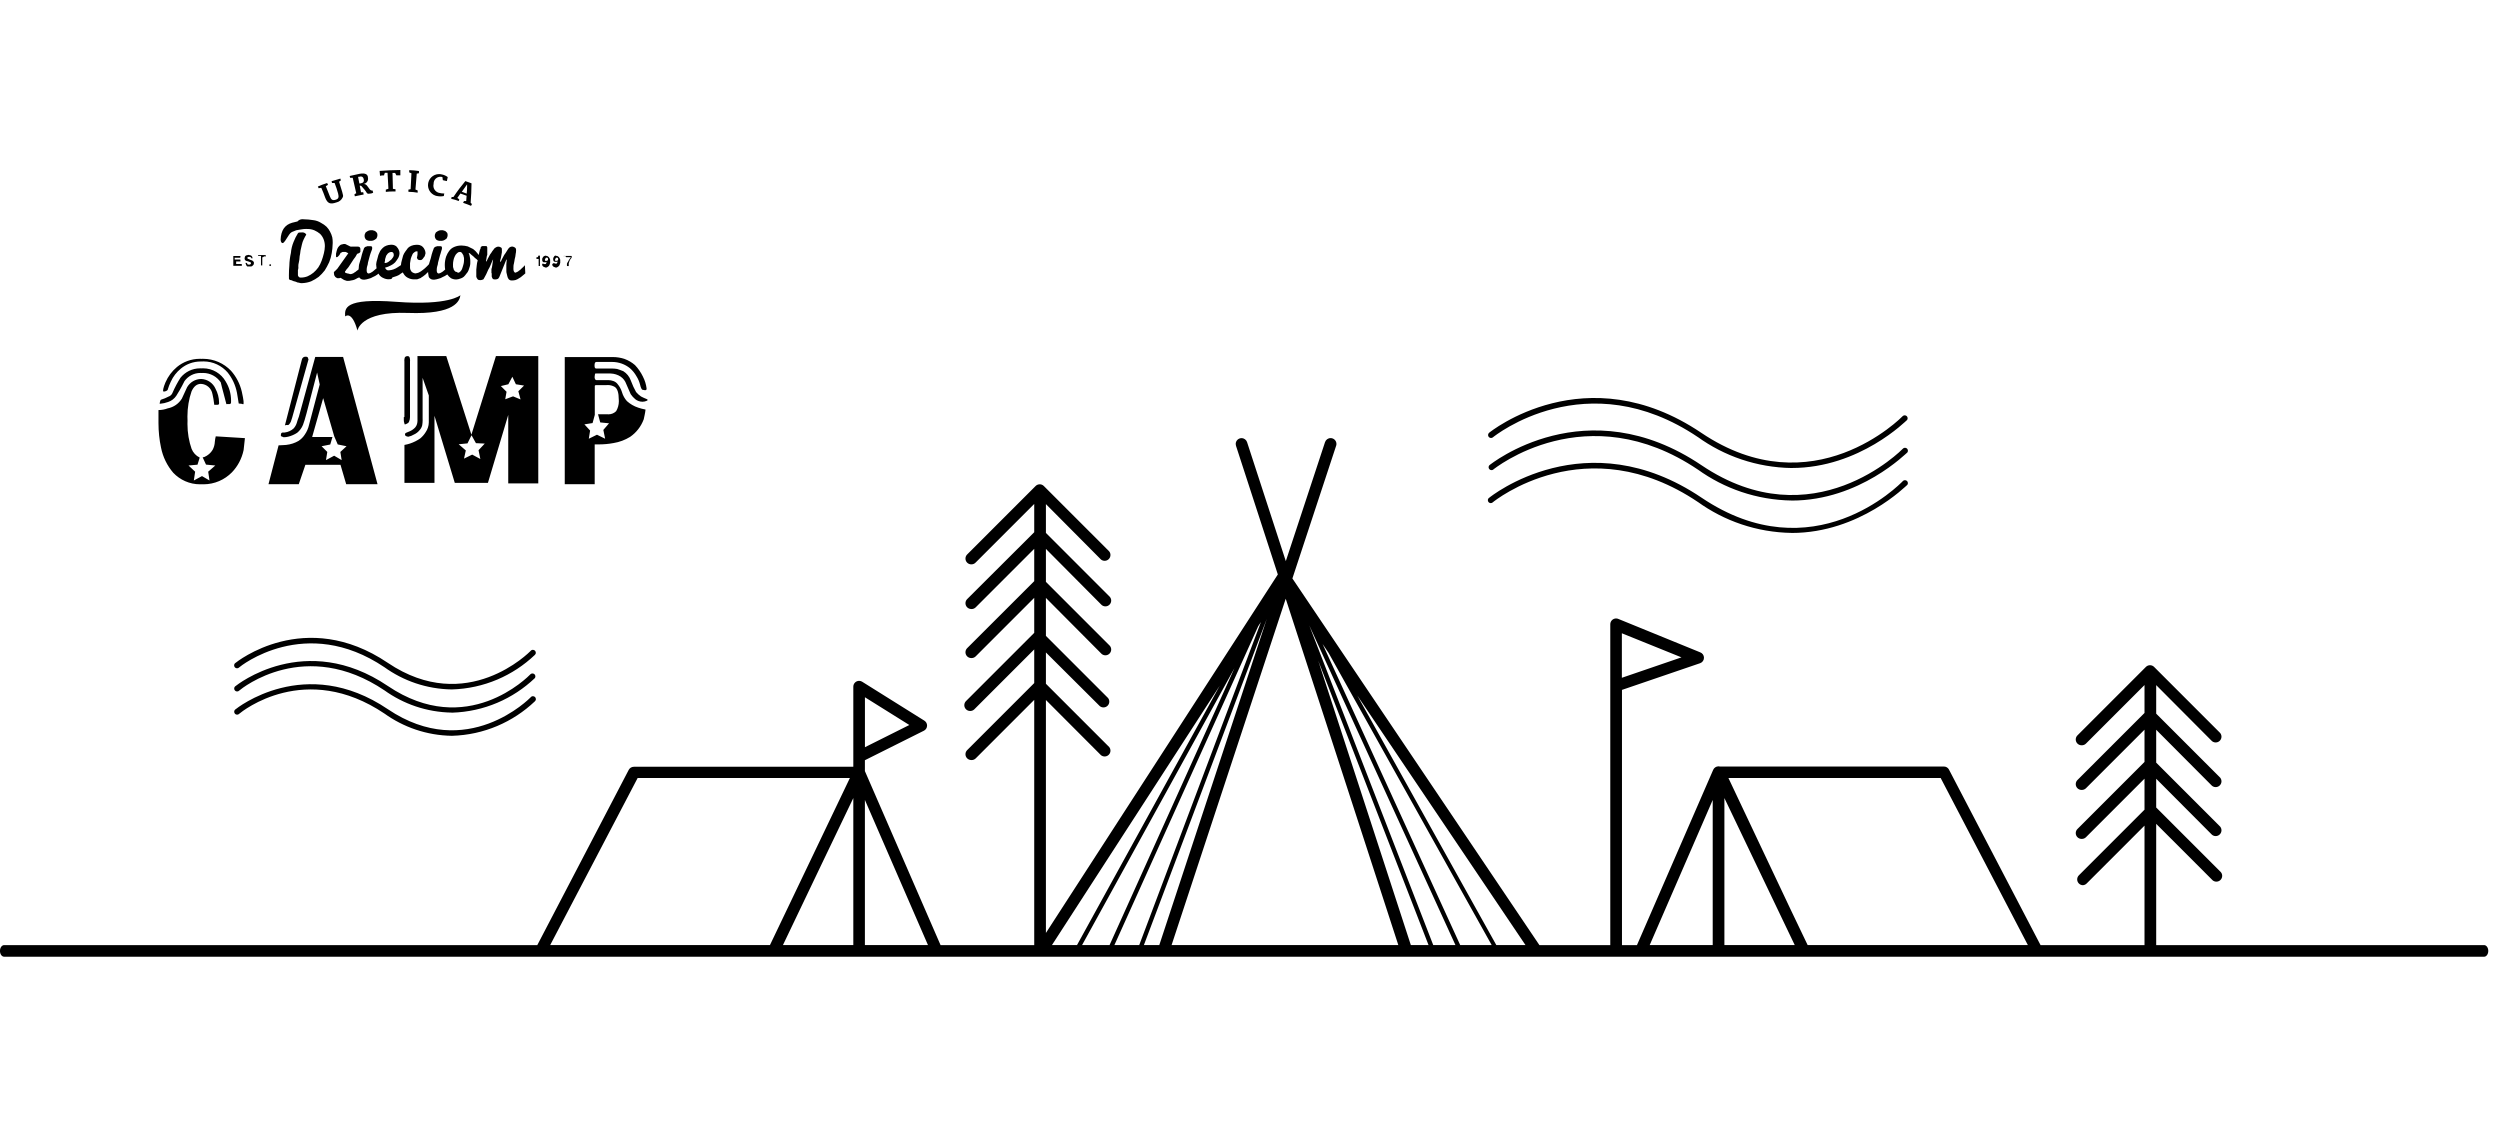 <!-- Generated by IcoMoon.io -->
<svg version="1.1" xmlns="http://www.w3.org/2000/svg" width="71" height="32" viewBox="0 0 71 32">
<title>icon-ud-camp</title>
<path d="M21.972 27.171h-6.619c-0.089-0.002-0.16-0.075-0.16-0.165 0-0.024 0.005-0.047 0.015-0.068l-0 0.001 2.648-5.075c0.028-0.053 0.083-0.088 0.146-0.088 0 0 0 0 0 0v0h6.399c0.090 0.001 0.163 0.074 0.163 0.165 0 0.024-0.005 0.047-0.015 0.068l0-0.001-2.43 5.068c-0.026 0.056-0.082 0.094-0.146 0.095h-0zM15.626 26.839h6.241l2.27-4.744h-6.028zM26.606 27.171h-4.637c-0.090-0.001-0.163-0.074-0.163-0.165 0-0.024 0.005-0.047 0.015-0.068l-0 0.001 2.428-5.075c0.024-0.056 0.079-0.095 0.143-0.095 0.003 0 0.007 0 0.010 0l-0-0c0.066 0.001 0.123 0.041 0.148 0.099l0 0.001 2.205 5.071c0.009 0.020 0.014 0.043 0.014 0.067 0 0.091-0.074 0.165-0.165 0.165-0 0-0 0-0 0h0zM22.236 26.839h4.118l-1.961-4.512zM24.399 27.171c-0.091 0-0.165-0.074-0.165-0.165v-7.505c0 0 0-0 0-0 0-0.091 0.074-0.165 0.165-0.165 0.033 0 0.063 0.010 0.089 0.026l-0.001-0 1.764 1.104c0.047 0.030 0.078 0.081 0.078 0.14 0 0.064-0.037 0.12-0.091 0.147l-0.001 0-1.674 0.837v5.414c0 0.001 0 0.002 0 0.002 0 0.091-0.074 0.165-0.165 0.165 0 0 0 0 0 0v0zM24.564 19.802v1.419l1.261-0.631zM43.634 27.171h-14.062c-0 0-0.001 0-0.002 0-0.091 0-0.165-0.074-0.165-0.165 0-0.034 0.010-0.065 0.027-0.091l-0 0.001 6.888-10.647c0.029-0.046 0.079-0.076 0.137-0.076h0c0 0 0.001 0 0.001 0 0.056 0 0.106 0.028 0.136 0.071l0 0.001 7.173 10.647c0.018 0.026 0.029 0.058 0.029 0.093 0 0.091-0.074 0.165-0.165 0.165-0 0-0.001 0-0.001 0h0zM29.876 26.839h13.447l-6.861-10.181zM33.045 27.171c-0.001 0-0.001 0-0.002 0-0.091 0-0.165-0.074-0.165-0.165 0-0.019 0.003-0.037 0.009-0.055l-0 0.001 4.744-14.396c0.023-0.067 0.085-0.114 0.158-0.114 0.092 0 0.166 0.074 0.166 0.166 0 0.019-0.003 0.037-0.009 0.053l0-0.001-4.744 14.396c-0.022 0.067-0.084 0.114-0.157 0.114-0 0-0.001 0-0.001 0h0zM39.94 27.171c-0 0-0.001 0-0.001 0-0.073 0-0.134-0.047-0.156-0.112l-0-0.001-4.681-14.398c-0.005-0.015-0.008-0.033-0.008-0.051 0-0.091 0.074-0.166 0.166-0.166 0.073 0 0.135 0.048 0.157 0.114l0 0.001 4.688 14.396c0.005 0.015 0.008 0.033 0.008 0.051 0 0.091-0.074 0.165-0.165 0.165-0 0-0.001 0-0.001 0h0zM57.853 27.171h-6.619c-0.065-0-0.122-0.039-0.148-0.094l-0-0.001-2.428-5.075c-0.009-0.020-0.014-0.043-0.014-0.067 0-0.090 0.073-0.164 0.163-0.165h6.399c0 0 0 0 0 0 0.063 0 0.118 0.035 0.145 0.087l0 0.001 2.648 5.075c0.009 0.020 0.014 0.043 0.014 0.067 0 0.089-0.071 0.162-0.16 0.165h-0zM51.331 26.839h6.26l-2.476-4.744h-6.028zM51.234 27.171h-4.637c-0 0-0 0-0 0-0.091 0-0.165-0.074-0.165-0.165 0-0.024 0.005-0.047 0.015-0.068l-0 0.001 2.207-5.075c0.025-0.058 0.082-0.099 0.148-0.1h0c0.002-0 0.005-0 0.008-0 0.065 0 0.12 0.039 0.144 0.094l0 0.001 2.428 5.075c0.009 0.020 0.014 0.043 0.014 0.067 0 0.090-0.073 0.164-0.163 0.165h-0zM46.852 26.839h4.118l-2.159-4.512zM48.806 27.171c-0.091 0-0.165-0.074-0.165-0.165v0-4.869c0-0.092 0.074-0.166 0.166-0.166s0.166 0.074 0.166 0.166v0 4.869c0 0 0 0 0 0 0 0.091-0.074 0.165-0.165 0.165-0.001 0-0.002 0-0.002 0h0zM70.549 27.171h-70.432c-0.065 0-0.118-0.074-0.118-0.165s0.053-0.165 0.118-0.165h70.432c0.065 0 0.118 0.074 0.118 0.165s-0.053 0.165-0.118 0.165zM29.537 27.171c-0.091 0-0.165-0.074-0.165-0.165v0-12.963c0-0.092 0.074-0.166 0.166-0.166s0.166 0.074 0.166 0.166v0 12.963c0 0 0 0 0 0 0 0.091-0.074 0.165-0.165 0.165-0.001 0-0.002 0-0.002 0h0zM27.585 16.028c-0 0-0.001 0-0.001 0-0.091 0-0.165-0.074-0.165-0.165 0-0.046 0.019-0.088 0.050-0.118l1.943-1.943c0.030-0.030 0.071-0.048 0.116-0.048s0.086 0.018 0.116 0.048v0l1.855 1.855c0.024 0.028 0.038 0.065 0.038 0.105 0 0.091-0.074 0.165-0.165 0.165-0.040 0-0.077-0.014-0.106-0.038l0 0-1.73-1.741-1.827 1.827c-0.030 0.033-0.073 0.053-0.121 0.053-0.001 0-0.003 0-0.004-0h0zM27.585 17.296c-0 0-0.001 0-0.001 0-0.091 0-0.165-0.074-0.165-0.165 0-0.046 0.019-0.088 0.050-0.118l0-0 1.943-1.938c0.030-0.030 0.071-0.048 0.116-0.048s0.086 0.018 0.116 0.048v0l1.855 1.855c0.036 0.030 0.059 0.076 0.059 0.126 0 0.091-0.074 0.165-0.165 0.165-0.051 0-0.096-0.023-0.126-0.059l-0-0-1.73-1.741-1.827 1.827c-0.030 0.030-0.071 0.049-0.117 0.049-0.003 0-0.006-0-0.009-0h0zM27.585 18.689c-0 0-0.001 0-0.001 0-0.091 0-0.165-0.074-0.165-0.165 0-0.046 0.019-0.088 0.050-0.118l0-0 1.943-1.941c0.030-0.030 0.071-0.048 0.116-0.048s0.086 0.018 0.116 0.048v0l1.855 1.855c0.036 0.030 0.059 0.076 0.059 0.126 0 0.091-0.074 0.165-0.165 0.165-0.051 0-0.096-0.023-0.126-0.059l-0-0-1.73-1.739-1.827 1.827c-0.030 0.030-0.071 0.049-0.117 0.049-0.003 0-0.006-0-0.009-0h0zM27.552 20.192c-0 0-0.001 0-0.001 0-0.091 0-0.165-0.074-0.165-0.165 0-0.046 0.019-0.088 0.050-0.118l1.943-1.943c0.030-0.030 0.071-0.048 0.116-0.048s0.086 0.018 0.116 0.048v0l1.855 1.855c0.024 0.028 0.038 0.065 0.038 0.105 0 0.091-0.074 0.165-0.165 0.165-0.040 0-0.077-0.014-0.106-0.038l0 0-1.739-1.732-1.827 1.827c-0.029 0.027-0.069 0.044-0.112 0.044-0.001 0-0.003 0-0.004-0h0zM61.069 27.171c-0.091 0-0.165-0.074-0.165-0.165v-7.827c0-0.092 0.074-0.166 0.166-0.166s0.166 0.074 0.166 0.166v0 7.825c0 0.001 0 0.002 0 0.002 0 0.091-0.074 0.165-0.165 0.165-0.001 0-0.002 0-0.002 0h0zM59.117 21.166c-0 0-0.001 0-0.001 0-0.091 0-0.165-0.074-0.165-0.165 0-0.046 0.019-0.088 0.050-0.118l1.943-1.943c0.030-0.030 0.071-0.048 0.116-0.048s0.086 0.018 0.116 0.048v0l1.855 1.855c0.036 0.030 0.059 0.076 0.059 0.126 0 0.091-0.074 0.165-0.165 0.165-0.051 0-0.096-0.023-0.126-0.059l-0-0-1.73-1.737-1.827 1.827c-0.030 0.030-0.071 0.049-0.117 0.049-0.003 0-0.006-0-0.008-0h0zM59.117 22.434c-0 0-0.001 0-0.001 0-0.091 0-0.165-0.074-0.165-0.165 0-0.046 0.019-0.088 0.050-0.118l1.943-1.943c0.030-0.030 0.071-0.048 0.116-0.048s0.086 0.018 0.116 0.048v0l1.855 1.855c0.036 0.030 0.059 0.076 0.059 0.126 0 0.091-0.074 0.165-0.165 0.165-0.051 0-0.096-0.023-0.126-0.059l-0-0-1.73-1.737-1.827 1.827c-0.030 0.030-0.071 0.049-0.117 0.049-0.003 0-0.006-0-0.008-0h0zM59.117 23.825c-0 0-0.001 0-0.001 0-0.091 0-0.165-0.074-0.165-0.165 0-0.046 0.019-0.088 0.050-0.118l1.943-1.943c0.030-0.030 0.071-0.048 0.116-0.048s0.086 0.018 0.116 0.048v0l1.855 1.855c0.036 0.030 0.059 0.076 0.059 0.126 0 0.091-0.074 0.165-0.165 0.165-0.051 0-0.096-0.023-0.126-0.059l-0-0-1.73-1.737-1.827 1.827c-0.030 0.030-0.071 0.049-0.117 0.049-0.003 0-0.006-0-0.008-0h0zM50.884 13.292c-0.999-0.016-1.918-0.341-2.671-0.884l0.014 0.010c-3.174-2.14-5.796-0.025-5.826 0-0.015 0.013-0.034 0.021-0.056 0.021-0.046 0-0.084-0.037-0.084-0.084 0-0.025 0.011-0.047 0.028-0.063l0-0c0.028-0.023 2.745-2.214 6.028 0 3.172 2.138 5.699-0.452 5.724-0.478 0.014-0.012 0.033-0.019 0.053-0.019 0.046 0 0.083 0.037 0.083 0.083 0 0.019-0.006 0.036-0.016 0.050l0-0c-0.016 0.007-1.34 1.363-3.278 1.363zM50.884 14.215c-0.999-0.016-1.918-0.341-2.671-0.884l0.014 0.010c-3.174-2.14-5.796-0.025-5.826 0-0.012 0.007-0.026 0.011-0.042 0.011-0.046 0-0.083-0.037-0.083-0.083 0-0.021 0.008-0.041 0.021-0.055l-0 0c0.028-0.023 2.745-2.214 6.028 0 3.172 2.138 5.699-0.452 5.724-0.478 0.014-0.012 0.033-0.019 0.053-0.019 0.046 0 0.083 0.037 0.083 0.083 0 0.019-0.006 0.036-0.016 0.050l0-0c-0.023 0.009-1.347 1.366-3.285 1.366zM50.884 15.135c-0.999-0.016-1.918-0.341-2.671-0.884l0.014 0.010c-3.179-2.142-5.796-0.025-5.826 0-0.015 0.017-0.038 0.028-0.063 0.028-0.046 0-0.083-0.037-0.083-0.083 0-0.031 0.017-0.058 0.041-0.072l0-0c0.028-0.023 2.745-2.214 6.028 0 3.169 2.135 5.622-0.371 5.724-0.478 0.014-0.012 0.033-0.019 0.053-0.019 0.046 0 0.083 0.037 0.083 0.083 0 0.019-0.006 0.036-0.016 0.050l0-0c-0.023 0.012-1.347 1.366-3.285 1.366zM45.897 27.171c-0.091 0-0.165-0.074-0.165-0.165v0-9.274c0-0.001-0-0.002-0-0.003 0-0.091 0.074-0.165 0.165-0.165 0.024 0 0.047 0.005 0.068 0.015l2.318 0.946c0.065 0.023 0.11 0.084 0.11 0.155s-0.045 0.132-0.109 0.155l-0.001 0-2.219 0.758v7.405c0 0.002 0 0.005 0 0.007 0 0.091-0.074 0.165-0.165 0.165-0.001 0-0.002 0-0.003-0h0zM46.061 17.985v1.264l1.693-0.58zM27.585 21.585c-0 0-0.001 0-0.001 0-0.091 0-0.165-0.074-0.165-0.165 0-0.046 0.019-0.088 0.050-0.118l1.943-1.943c0.030-0.030 0.071-0.048 0.116-0.048s0.086 0.018 0.116 0.048v0l1.855 1.855c0.024 0.028 0.038 0.065 0.038 0.105 0 0.091-0.074 0.165-0.165 0.165-0.040 0-0.077-0.014-0.106-0.038l0 0-1.73-1.734-1.827 1.827c-0.030 0.029-0.070 0.047-0.115 0.047-0.004 0-0.007-0-0.011-0l0 0zM59.158 25.14c-0 0-0.001 0-0.001 0-0.091 0-0.165-0.074-0.165-0.165 0-0.046 0.019-0.088 0.050-0.118l1.943-1.943c0.030-0.030 0.071-0.048 0.116-0.048s0.086 0.018 0.116 0.048v0l1.855 1.855c0.024 0.028 0.038 0.065 0.038 0.105 0 0.091-0.074 0.165-0.165 0.165-0.040 0-0.077-0.014-0.106-0.038l0 0-1.744-1.744-1.827 1.827c-0.028 0.031-0.067 0.052-0.111 0.056l-0.001 0zM12.83 19.58c-0.717-0.011-1.378-0.245-1.918-0.635l0.010 0.007c-2.251-1.519-4.108-0.021-4.127 0-0.015 0.017-0.038 0.028-0.063 0.028-0.046 0-0.083-0.037-0.083-0.083 0-0.031 0.017-0.058 0.041-0.072l0-0c0.019-0.016 1.971-1.59 4.324 0 2.247 1.514 4.034-0.318 4.053-0.336 0.015-0.021 0.040-0.034 0.067-0.034 0.046 0 0.083 0.037 0.083 0.083 0 0.026-0.012 0.049-0.030 0.064l-0 0c-0.615 0.584-1.441 0.952-2.353 0.978l-0.005 0zM12.83 20.238c-0.716-0.012-1.376-0.246-1.916-0.635l0.010 0.007c-2.249-1.516-4.050-0.067-4.127 0-0.015 0.017-0.038 0.028-0.063 0.028-0.046 0-0.083-0.037-0.083-0.083 0-0.031 0.017-0.058 0.041-0.072l0-0c0.019-0.016 1.971-1.59 4.324 0 2.242 1.512 3.979-0.262 4.053-0.338 0.014-0.012 0.033-0.019 0.053-0.019 0.046 0 0.083 0.037 0.083 0.083 0 0.019-0.006 0.036-0.016 0.050l0-0c-0.616 0.586-1.442 0.954-2.355 0.981l-0.005 0zM12.83 20.897c-0.716-0.012-1.376-0.246-1.916-0.635l0.010 0.007c-2.249-1.516-4.050-0.067-4.127 0-0.015 0.017-0.038 0.028-0.063 0.028-0.046 0-0.083-0.037-0.083-0.083 0-0.031 0.017-0.058 0.041-0.072l0-0c0.019-0.016 1.971-1.59 4.324 0 2.247 1.514 4.034-0.318 4.053-0.336 0.015-0.021 0.040-0.034 0.067-0.034 0.046 0 0.083 0.037 0.083 0.083 0 0.026-0.012 0.049-0.030 0.064l-0 0c-0.616 0.585-1.443 0.953-2.355 0.978l-0.005 0zM30.564 27.066c-0.005 0.001-0.010 0.002-0.015 0.002s-0.011-0.001-0.015-0.002l0 0c-0.020-0.011-0.032-0.031-0.032-0.055 0-0.010 0.003-0.020 0.007-0.029l-0 0 5.643-10.255c0.010-0.023 0.032-0.038 0.058-0.038 0.035 0 0.063 0.028 0.063 0.063 0 0.013-0.004 0.026-0.011 0.036l0-0-5.643 10.255c-0.012 0.014-0.029 0.023-0.049 0.023-0.002 0-0.003-0-0.005-0h0zM31.522 27.022h-0.026c-0.021-0.010-0.035-0.032-0.035-0.056 0-0.009 0.002-0.017 0.005-0.025l-0 0 4.243-9.409c0.011-0.019 0.031-0.031 0.054-0.031 0.035 0 0.063 0.028 0.063 0.063 0 0.007-0.001 0.014-0.003 0.020l0-0-4.243 9.409c-0.011 0.018-0.031 0.030-0.054 0.030-0.002 0-0.003-0-0.005-0h0zM32.356 27.066h-0.021c-0.024-0.009-0.040-0.032-0.040-0.059 0-0.007 0.001-0.014 0.004-0.021l-0 0 3.686-9.784c0.007-0.028 0.031-0.049 0.061-0.049 0.035 0 0.063 0.028 0.063 0.063 0 0.011-0.003 0.021-0.008 0.030l0-0-3.686 9.784c-0.010 0.021-0.032 0.035-0.056 0.035-0.001 0-0.001 0-0.002-0h0zM40.684 27.022c-0.026-0-0.048-0.016-0.058-0.039l-0-0-3.777-9.738c-0.001-0.004-0.002-0.009-0.002-0.014 0-0.035 0.028-0.063 0.063-0.063 0.024 0 0.044 0.013 0.055 0.032l0 0 3.777 9.738c0.003 0.007 0.004 0.015 0.004 0.023 0 0.026-0.016 0.049-0.039 0.058l-0 0zM41.457 27.022c-0.025-0.001-0.046-0.015-0.056-0.037l-0-0-4.303-9.409c-0.005-0.009-0.008-0.020-0.008-0.031 0-0.035 0.028-0.063 0.063-0.063 0.028 0 0.051 0.018 0.059 0.043l0 0 4.301 9.409c0.003 0.007 0.005 0.016 0.005 0.025 0 0.025-0.014 0.046-0.035 0.056l-0 0zM42.477 26.98c-0.023-0.001-0.043-0.013-0.053-0.032l-0-0-5.075-9.091c-0.003-0.007-0.005-0.016-0.005-0.024 0-0.035 0.028-0.063 0.063-0.063 0.021 0 0.040 0.011 0.051 0.027l0 0 5.064 9.091c0.005 0.009 0.008 0.019 0.008 0.030 0 0.034-0.027 0.062-0.061 0.063h-0zM9.63 5.161c0.025 0.1 0.063 0.188 0.088 0.287s0.037 0.114 0.012 0.162c-0.034 0.070-0.098 0.122-0.175 0.139l-0.002 0c-0.176 0.063-0.25 0.026-0.313-0.125-0.037-0.1-0.074-0.202-0.114-0.287-0.004-0-0.008-0.001-0.013-0.001-0.022 0-0.043 0.004-0.062 0.013l0.001-0c-0.012-0.012-0.012-0.037-0.025-0.051 0.071-0.033 0.158-0.067 0.248-0.095l0.016-0.004 0.025 0.051c-0.025 0.012-0.037 0.026-0.063 0.037 0.037 0.1 0.074 0.188 0.114 0.287s0.074 0.125 0.162 0.1 0.1-0.074 0.074-0.176-0.063-0.202-0.1-0.301h-0.074c0-0.012-0.012-0.037-0.012-0.051l0.25-0.074c0 0.012 0.012 0.037 0.012 0.051-0.014 0.015-0.031 0.027-0.050 0.037l-0.001 0zM10.194 5.022h-0.025l0.037 0.188h0.025c0.074-0.012 0.114-0.037 0.1-0.114s-0.063-0.1-0.139-0.074zM10.504 5.499c-0.074 0.012-0.074 0-0.114-0.063s-0.088-0.1-0.125-0.151c-0.008-0.007-0.019-0.012-0.031-0.012-0.002 0-0.004 0-0.006 0l0-0h-0.012l0.037 0.188h0.063c0 0.026 0.012 0.037 0.012 0.063-0.088 0.012-0.162 0.037-0.25 0.051 0-0.012-0.012-0.037-0.012-0.051s0.037-0.026 0.051-0.037c-0.037-0.151-0.063-0.287-0.1-0.438h-0.074l-0.012-0.051c0.1-0.026 0.188-0.037 0.287-0.063 0.151-0.026 0.232 0.012 0.232 0.114 0.002 0.008 0.003 0.018 0.003 0.028 0 0.080-0.063 0.145-0.141 0.148h-0c0.004-0 0.009-0.001 0.013-0.001 0.041 0 0.078 0.020 0.1 0.051l0 0c0.025 0.037 0.051 0.063 0.074 0.1 0.018 0.023 0.046 0.038 0.077 0.038 0.004 0 0.008-0 0.012-0.001l-0 0c-0 0.003-0.001 0.007-0.001 0.011 0 0.019 0.005 0.036 0.012 0.052l-0-0.001c-0.029 0.015-0.063 0.024-0.099 0.026h-0zM11.26 4.985l-0.039-0.074h-0.074c0 0.151 0.012 0.301 0.012 0.452 0.025 0 0.051 0.012 0.074 0.012v0.063c-0.017-0-0.037-0.001-0.057-0.001-0.077 0-0.153 0.005-0.228 0.013l0.009-0.001v-0.063c0.025-0.012 0.051-0.012 0.074-0.026-0.012-0.151-0.012-0.301-0.025-0.452h-0.074c-0.013 0.021-0.022 0.046-0.025 0.073l-0 0.001c-0.007-0-0.014-0.001-0.022-0.001-0.033 0-0.064 0.005-0.094 0.013l0.002-0.001-0.012-0.139c0.188-0.012 0.389-0.026 0.589-0.026v0.151h-0.114zM11.599 5.448v-0.063c0.025 0 0.037-0.012 0.063-0.012l0.023-0.452c-0.025-0.012-0.037-0.012-0.063-0.026v-0.063c0.1 0.003 0.195 0.012 0.288 0.027l-0.012-0.002v0.063c-0.024 0.003-0.046 0.007-0.066 0.012l0.004-0.001-0.037 0.452c0.025 0.012 0.037 0.012 0.063 0.026v0.063c-0.078-0.014-0.169-0.023-0.262-0.025l-0.002-0zM12.415 5.569c-0.149-0.027-0.26-0.156-0.26-0.31 0-0.174 0.141-0.315 0.315-0.315 0.030 0 0.059 0.004 0.086 0.012l-0.002-0.001c0.062 0.013 0.117 0.039 0.163 0.075l-0.001-0.001c-0.012 0.037-0.012 0.074-0.025 0.114-0.037-0.012-0.074-0.012-0.114-0.026 0-0.026-0.012-0.051-0.012-0.088-0.017-0.006-0.037-0.009-0.058-0.009-0.106 0-0.192 0.086-0.192 0.192 0 0.002 0 0.003 0 0.005v-0c-0.005 0.017-0.007 0.035-0.007 0.055 0 0.107 0.079 0.195 0.182 0.209l0.001 0c0.029 0.008 0.063 0.013 0.098 0.013 0.010 0 0.019-0 0.029-0.001l-0.001 0c0 0.026-0.012 0.051-0.012 0.074-0.028 0.006-0.061 0.010-0.094 0.010s-0.066-0.003-0.097-0.010l0.003 0.001zM13.266 5.235c-0.051 0.074-0.1 0.139-0.151 0.213 0.051 0.012 0.088 0.037 0.139 0.051 0.008-0.064 0.012-0.138 0.012-0.213 0-0.018-0-0.036-0.001-0.054l0 0.003zM13.152 5.761l0.025-0.051h0.063c0-0.051 0.012-0.1 0.012-0.151-0.063-0.026-0.114-0.037-0.176-0.063-0.025 0.037-0.051 0.074-0.088 0.125 0.012 0.012 0.037 0.026 0.051 0.037s-0.012 0.037-0.012 0.051c-0.059-0.024-0.131-0.045-0.204-0.061l-0.009-0.002c0-0.012 0.012-0.037 0.012-0.051h0.051c0.115-0.172 0.227-0.319 0.345-0.46l-0.007 0.008c0.063 0.026 0.114 0.037 0.176 0.063 0 0.188-0.012 0.376-0.025 0.552l0.037 0.037c-0.012 0.012-0.012 0.037-0.025 0.051-0.063-0.026-0.151-0.063-0.232-0.088zM6.707 7.424v0.074h0.151c0 0.006 0.005 0.012 0.012 0.012v0 0.026c0 0.012 0 0.012-0.012 0.012h-0.232v-0.278h0.202v0.023c0 0.012 0 0.026-0.012 0.026h-0.151v0.051h0.151c0.006 0 0.012 0.005 0.012 0.012v0 0.044h-0.125zM7.159 7.357v0c-0.010-0.020-0.022-0.037-0.037-0.051l-0-0c-0.012-0.012-0.026-0.012-0.051-0.012s-0.026 0.012-0.037 0.012c-0.006 0.004-0.009 0.011-0.009 0.019s0.004 0.014 0.009 0.019l0 0c0.007 0.006 0.016 0.011 0.025 0.012h0c0.012 0 0.012 0 0.026 0.012l0.026 0.012c0.026 0.012 0.051 0.012 0.063 0.026s0.037 0.026 0.037 0.051c0 0.003 0.001 0.007 0.001 0.011 0 0.019-0.005 0.036-0.012 0.052l0-0.001-0.037 0.037c-0.012 0.008-0.026 0.012-0.041 0.012-0.003 0-0.007-0-0.010-0.001l0 0h-0.088c-0.006 0-0.012-0.005-0.012-0.012v0l-0.012-0.012c0-0.012-0.012-0.012-0.012-0.026-0.001-0.010-0.005-0.019-0.012-0.026l0 0v-0.026h0.026l0.012 0.012c0.007 0.007 0.011 0.015 0.012 0.025v0c0.012 0.012 0.012 0.012 0.026 0.012h0.037c0.010-0.001 0.019-0.005 0.026-0.012l-0 0c0.012-0.012 0.012-0.012 0.012-0.026s0-0.012-0.012-0.026-0.012-0.012-0.026-0.012c-0.015-0.003-0.028-0.008-0.040-0.016l0 0c-0.026 0-0.037-0.012-0.051-0.012-0.030-0.008-0.051-0.035-0.051-0.067 0-0.003 0-0.005 0-0.007l-0 0c0-0.026 0.012-0.037 0.012-0.051 0.012-0.022 0.035-0.037 0.061-0.037 0 0 0.001 0 0.001 0h-0c0.011-0.006 0.024-0.009 0.037-0.009s0.026 0.003 0.037 0.010l-0-0c0 0 0.001 0 0.001 0 0.027 0 0.050 0.015 0.061 0.037l0 0c0.006 0.007 0.011 0.016 0.012 0.025v0.026h-0.026c0.026 0.012 0.026 0.012 0.012 0.012zM7.449 7.306v0 0.232h-0.037v-0.269h-0.074c-0.006-0.007-0.011-0.016-0.012-0.025v-0h0.213c0.006 0.007 0.011 0.016 0.012 0.025v0.012h-0.051c-0.026 0.026-0.037 0.026-0.051 0.026zM7.673 7.556c-0.014 0-0.026-0.011-0.026-0.026s0.011-0.026 0.026-0.026c0.014 0 0.026 0.011 0.026 0.026v0c-0.001 0.014-0.012 0.024-0.025 0.026h-0zM15.223 7.317c0.002 0 0.004 0 0.006 0 0.012 0 0.023-0.005 0.031-0.012l-0 0c0.014-0.001 0.024-0.012 0.025-0.025v-0.012c0.007-0.006 0.016-0.011 0.025-0.012h0c0.012 0 0.012 0 0.025 0.012v0.287h-0.037v-0.202h-0.051l-0.012-0.012c-0.012-0.012-0.012-0.012-0.012-0.026v0zM15.538 7.317h-0.025c-0.012 0-0.012 0.012-0.025 0.026-0.001 0.010-0.005 0.019-0.012 0.026l0-0v0.026c0 0.012 0.012 0.012 0.025 0.012h0.037l0.025-0.026v-0.037c-0.001-0.014-0.012-0.024-0.025-0.026h-0zM15.501 7.266h0.012c0.030 0.002 0.056 0.016 0.074 0.037l0 0c0.017 0.021 0.029 0.046 0.037 0.073l0 0.001v0.088c-0.012 0.026-0.012 0.063-0.037 0.088-0.014 0.015-0.031 0.027-0.050 0.037l-0.001 0c-0.009 0.006-0.020 0.009-0.031 0.009s-0.022-0.003-0.032-0.009l0 0c-0.020-0.003-0.037-0.012-0.051-0.026l-0.012-0.012c0-0.012-0.012-0.012-0.012-0.026v-0.026c0-0.006 0.005-0.012 0.012-0.012h0.025l0.012 0.012h0.051c0.015-0.016 0.025-0.038 0.025-0.063v-0c-0.007 0.007-0.015 0.011-0.025 0.012h-0.051c-0.012 0-0.037-0.012-0.037-0.026-0.008-0.012-0.012-0.026-0.012-0.041 0-0.003 0-0.007 0.001-0.010l-0 0c0-0.026 0-0.037 0.012-0.051s0.012-0.026 0.025-0.037 0.051-0.026 0.063-0.026zM15.825 7.317h-0.025c-0.012 0-0.012 0.012-0.025 0.026-0.001 0.010-0.005 0.019-0.012 0.026l0-0v0.026c0 0.012 0.012 0.012 0.025 0.012h0.037l0.025-0.026v-0.037c-0.001-0.014-0.012-0.024-0.025-0.026h-0zM15.788 7.266h0.012c0.030 0.002 0.056 0.016 0.074 0.037l0 0c0.017 0.021 0.029 0.046 0.037 0.073l0 0.001v0.088c-0.012 0.026-0.012 0.063-0.037 0.088-0.014 0.015-0.031 0.027-0.050 0.037l-0.001 0c-0.009 0.006-0.020 0.009-0.031 0.009s-0.022-0.003-0.032-0.009l0 0c-0.020-0.003-0.037-0.012-0.051-0.026l-0.012-0.012c0-0.012-0.012-0.012-0.012-0.026v-0.026c0.025-0.026 0.037-0.026 0.037-0.026h0.025l0.012 0.012h0.051c0.015-0.016 0.025-0.038 0.025-0.063v-0c-0.007 0.007-0.015 0.011-0.025 0.012h-0.051c-0.012 0-0.037-0.012-0.037-0.026-0.008-0.012-0.012-0.026-0.012-0.041 0-0.003 0-0.007 0.001-0.010l-0 0c0-0.026 0-0.037 0.012-0.051s0.012-0.026 0.025-0.037 0.025-0.012 0.037-0.012zM16.013 7.268h0.213l0.012 0.012v0.026c-0.006 0.007-0.011 0.016-0.012 0.025v0l-0.012 0.012c-0.030 0.039-0.051 0.086-0.062 0.137l-0 0.002v0.074h-0.039c-0.006 0-0.012-0.005-0.012-0.012v0-0.051c0.003-0.020 0.012-0.037 0.026-0.051l-0 0c0.016-0.034 0.033-0.063 0.052-0.090l-0.001 0.002c0.010-0.011 0.018-0.023 0.025-0.036l0-0.001 0.012-0.012h-0.139c0-0.006-0.005-0.012-0.012-0.012v0-0.026c-0.063 0.012-0.063 0.012-0.051 0v0zM13.076 8.384s-0.327 0.301-1.818 0.188-1.468 0.188-1.456 0.415c0 0 0.188-0.188 0.35 0.401 0 0 0.074-0.552 1.431-0.501s1.47-0.352 1.493-0.503zM8.612 6.227c0.103 0.002 0.202 0.011 0.299 0.027l-0.012-0.002c0.080 0.010 0.152 0.036 0.216 0.076l-0.002-0.001c0.062 0.032 0.115 0.070 0.163 0.114l-0.001-0c0.039 0.040 0.072 0.086 0.098 0.136l0.001 0.003c0.026 0.047 0.048 0.101 0.062 0.158l0.001 0.004c0.008 0.043 0.012 0.092 0.012 0.142 0 0.012-0 0.024-0.001 0.036l0-0.002c-0.002 0.095-0.012 0.186-0.027 0.275l0.002-0.011c-0.017 0.1-0.043 0.189-0.077 0.273l0.003-0.009c-0.042 0.091-0.084 0.167-0.13 0.24l0.005-0.008c-0.053 0.070-0.111 0.131-0.175 0.186l-0.002 0.001c-0.062 0.046-0.132 0.088-0.206 0.122l-0.007 0.003c-0.074 0.029-0.159 0.047-0.249 0.051l-0.002 0c-0.005 0-0.011 0.001-0.017 0.001-0.026 0-0.050-0.005-0.073-0.013l0.002 0c-0.033-0.001-0.063-0.010-0.089-0.026l0.001 0c-0.025-0.012-0.063-0.012-0.088-0.026-0.021-0.013-0.046-0.022-0.073-0.025l-0.001-0c-0.012 0-0.012 0-0.025-0.012l-0.014-0.023v-0.032c-0-0.019-0.001-0.042-0.001-0.065 0-0.096 0.004-0.192 0.013-0.286l-0.001 0.012c0.003-0.128 0.019-0.251 0.046-0.369l-0.002 0.012c0.009-0.115 0.036-0.221 0.077-0.32l-0.003 0.007c0.038-0.097 0.080-0.179 0.129-0.257l-0.004 0.007c0.012-0.026 0.051-0.026 0.125-0.026 0.003-0 0.006-0 0.009-0 0.045 0 0.084 0.025 0.104 0.062l0 0.001c-0.024 0.038-0.049 0.084-0.071 0.131l-0.004 0.008c-0.021 0.043-0.039 0.093-0.050 0.146l-0.001 0.005c-0.012 0.051-0.025 0.1-0.037 0.162-0.006 0.062-0.015 0.117-0.027 0.172l0.002-0.009c-0.003 0.068-0.012 0.133-0.027 0.195l0.001-0.007c-0.008 0.027-0.012 0.059-0.012 0.092 0 0.008 0 0.015 0.001 0.023l-0-0.001c0.001 0.006 0.001 0.013 0.001 0.021 0 0.024-0.005 0.048-0.013 0.069l0-0.001v0.139c-0 0.002-0 0.004-0 0.006 0 0.012 0.005 0.023 0.012 0.031l-0-0c0 0.012 0.012 0.012 0.025 0.026s0.025 0.012 0.051 0.012c0.068-0 0.132-0.014 0.191-0.038l-0.003 0.001c0.062-0.028 0.115-0.061 0.164-0.101l-0.001 0.001c0.052-0.044 0.098-0.094 0.137-0.148l0.002-0.002c0.038-0.058 0.072-0.125 0.097-0.195l0.002-0.007c0.021-0.056 0.043-0.127 0.060-0.2l0.003-0.013c0.014-0.055 0.023-0.12 0.025-0.186l0-0.002c0-0.003 0-0.006 0-0.009 0-0.070-0.014-0.136-0.038-0.196l0.001 0.003c-0.024-0.059-0.058-0.109-0.1-0.151l0 0c-0.047-0.039-0.1-0.072-0.158-0.098l-0.005-0.002c-0.057-0.024-0.123-0.037-0.193-0.037-0.003 0-0.006 0-0.009 0h0c-0.009-0-0.020-0.001-0.031-0.001-0.047 0-0.092 0.004-0.136 0.013l0.005-0.001c-0.051 0.012-0.1 0.012-0.151 0.026-0.051 0.018-0.093 0.035-0.133 0.054l0.008-0.003c-0.031 0.018-0.056 0.043-0.074 0.073l-0.001 0.001c-0.051 0.074-0.088 0.139-0.114 0.176s-0.051 0.063-0.074 0.063-0.053-0.037-0.053-0.1c0.002-0.063 0.011-0.124 0.027-0.181l-0.001 0.005c0.014-0.053 0.036-0.099 0.064-0.141l-0.001 0.002c0.027-0.039 0.060-0.072 0.098-0.099l0.001-0.001c0.040-0.027 0.086-0.048 0.136-0.062l0.003-0.001 0.151-0.037c0.034-0.039 0.083-0.063 0.138-0.063 0.004 0 0.009 0 0.013 0l-0.001-0zM9.48 7.758c-0-0.002-0-0.004-0-0.006 0-0.012 0.005-0.023 0.012-0.031l-0 0c0-0.012 0.012-0.012 0.025-0.026l0.063-0.063 0.313-0.441c-0.010-0.001-0.019-0.005-0.026-0.012l0 0c-0.012 0-0.012-0.012-0.025-0.012s-0.012-0.012-0.025-0.012h-0.074c-0.002-0-0.004-0-0.006-0-0.012 0-0.023 0.005-0.031 0.012l0-0c-0.012 0-0.012 0.012-0.025 0.012s-0.012 0.012-0.025 0.037-0.037 0.051-0.051 0.063-0.025 0.026-0.037 0.026-0.012 0-0.025-0.012v-0.088c0.011-0.054 0.023-0.101 0.039-0.146l-0.002 0.007c0.014-0.035 0.036-0.064 0.062-0.088l0-0c0.018-0.021 0.044-0.035 0.074-0.037l0-0c0.016-0.007 0.035-0.012 0.056-0.012 0.002 0 0.005 0 0.007 0h-0c0.002-0 0.003-0 0.005-0 0.017 0 0.033 0.004 0.046 0.012l-0-0c0.012 0.012 0.025 0.012 0.051 0.026s0.025 0.012 0.051 0.026c0.012 0.008 0.026 0.012 0.041 0.012 0.003 0 0.007-0 0.010-0.001l-0 0h0.188c0.021 0 0.039 0.010 0.051 0.025l0 0c0.008 0.014 0.013 0.030 0.013 0.048 0 0.005-0 0.010-0.001 0.016l0-0.001v0.063l-0.025 0.026c-0.012 0.012-0.025 0.012-0.063 0.026-0.014 0.018-0.027 0.039-0.036 0.061l-0.001 0.002c-0.012 0.026-0.037 0.051-0.063 0.088l-0.148 0.227c-0.025 0.026-0.037 0.051-0.063 0.074-0.010 0.020-0.022 0.037-0.037 0.051l-0 0v0.026c0.006 0 0.012 0.005 0.012 0.012v0c0.012 0 0.025 0.012 0.037 0.012s0.025 0.012 0.051 0.012 0.025 0.012 0.037 0.012c0.004 0 0.008 0.001 0.013 0.001 0.022 0 0.043-0.004 0.062-0.013l-0.001 0c0.024-0.008 0.045-0.021 0.063-0.037l-0 0c0.020-0.010 0.037-0.022 0.051-0.037l0-0c0.012-0.012 0.037-0.026 0.051-0.037 0.014-0.015 0.031-0.027 0.050-0.037l0.001-0c0.012-0.012 0.025-0.012 0.051-0.012 0.002-0 0.004-0 0.006-0 0.012 0 0.023 0.005 0.031 0.012l-0-0c0.012 0 0.012 0.012 0.025 0.026 0.007 0.007 0.011 0.015 0.012 0.025v0.037c-0.006 0.024-0.014 0.045-0.026 0.064l0.001-0.001c-0.012 0.026-0.037 0.037-0.063 0.063-0.024 0.024-0.053 0.041-0.087 0.051l-0.001 0c-0.037 0.012-0.063 0.037-0.1 0.051-0.029 0.012-0.063 0.021-0.098 0.025l-0.002 0c-0.026 0.008-0.055 0.012-0.085 0.012-0.005 0-0.010-0-0.015-0l0.001 0h-0.025c-0.012 0-0.025-0.012-0.037-0.012-0.024-0.006-0.045-0.014-0.063-0.026l0.001 0-0.079-0.049c-0.016 0.007-0.035 0.012-0.056 0.012-0.002 0-0.005-0-0.007-0h0c-0.025 0-0.037 0-0.051-0.012s-0.025-0.012-0.037-0.026-0.012-0.026-0.025-0.037c-0.007-0.019-0.012-0.042-0.012-0.065 0-0.003 0-0.006 0-0.010v0zM10.356 6.691c-0-0.003-0.001-0.006-0.001-0.010 0-0.015 0.005-0.030 0.012-0.042l-0 0c0.012-0.026 0.012-0.037 0.037-0.051 0.018-0.014 0.039-0.027 0.061-0.036l0.002-0.001c0.020-0.008 0.043-0.013 0.068-0.013 0.007 0 0.014 0 0.021 0.001l-0.001-0c0.005-0.001 0.010-0.001 0.015-0.001 0.018 0 0.034 0.005 0.048 0.013l-0-0c0.021 0 0.039 0.010 0.051 0.025l0 0 0.037 0.037c0.008 0.018 0.013 0.040 0.013 0.063s-0.005 0.044-0.013 0.064l0-0.001c-0.012 0.026-0.012 0.037-0.037 0.051-0.018 0.014-0.039 0.027-0.061 0.036l-0.002 0.001c-0.020 0.008-0.043 0.013-0.068 0.013-0.007 0-0.014-0-0.021-0.001l0.001 0c-0.006 0.001-0.012 0.001-0.019 0.001-0.040 0-0.078-0.014-0.107-0.038l0 0c-0.023-0.027-0.038-0.062-0.038-0.101 0-0.005 0-0.009 0.001-0.014l-0 0.001zM10.794 7.73c-0.026 0.027-0.055 0.052-0.086 0.073l-0.002 0.001c-0.033 0.024-0.070 0.045-0.11 0.061l-0.003 0.001c-0.036 0.023-0.078 0.041-0.123 0.051l-0.002 0c-0.033 0.012-0.072 0.021-0.112 0.025l-0.002 0c-0.006 0.001-0.013 0.001-0.021 0.001-0.024 0-0.048-0.005-0.069-0.013l0.001 0c-0.020-0.010-0.037-0.022-0.051-0.037l-0-0c-0.015-0.016-0.025-0.038-0.025-0.063v-0c0-0.026-0.012-0.051-0.012-0.074-0-0.006-0-0.013-0-0.021 0-0.046 0.004-0.091 0.013-0.135l-0.001 0.005c0.001-0.068 0.015-0.132 0.038-0.191l-0.001 0.004c0.018-0.050 0.035-0.113 0.049-0.177l0.002-0.010c0.025-0.074 0.037-0.125 0.051-0.151 0.003-0.020 0.012-0.037 0.026-0.051l-0 0c0.012-0.015 0.030-0.025 0.051-0.026h0c0.012-0.008 0.026-0.012 0.041-0.012 0.003 0 0.007 0 0.010 0.001l-0-0h0.051c0.025 0 0.051 0 0.051 0.012 0.007 0.008 0.012 0.019 0.012 0.031 0 0.002-0 0.004-0 0.006l0-0c0 0.002 0 0.005 0 0.007 0 0.020-0.004 0.039-0.012 0.056l0-0.001c-0.011 0.023-0.022 0.052-0.031 0.082l-0.002 0.006c-0.012 0.037-0.025 0.074-0.037 0.125s-0.025 0.1-0.037 0.139c-0.003 0.042-0.012 0.080-0.026 0.116l0.001-0.002c-0.008 0.026-0.012 0.055-0.012 0.085 0 0.005 0 0.010 0 0.015l-0-0.001c-0 0.004-0.001 0.008-0.001 0.013 0 0.022 0.004 0.043 0.013 0.062l-0-0.001c0.012 0.012 0.025 0.026 0.037 0.026 0.028-0.003 0.053-0.012 0.075-0.026l-0.001 0c0.034-0.018 0.063-0.038 0.088-0.063l-0 0c0.025-0.026 0.063-0.051 0.088-0.074 0.021-0.024 0.046-0.045 0.073-0.062l0.001-0.001zM10.922 7.468c0.004 0 0.008 0.001 0.013 0.001 0.022 0 0.043-0.004 0.062-0.013l-0.001 0c0.029-0.013 0.053-0.030 0.074-0.051l-0 0c0.031-0.018 0.056-0.043 0.074-0.073l0.001-0.001c0.019-0.020 0.032-0.045 0.037-0.073l0-0.001c0-0.004 0.001-0.008 0.001-0.013 0-0.022-0.004-0.043-0.013-0.062l0 0.001c-0.012-0.012-0.025-0.026-0.037-0.026-0.004-0-0.008-0.001-0.013-0.001-0.022 0-0.043 0.004-0.062 0.013l0.001-0c-0.020 0.010-0.037 0.022-0.051 0.037l-0 0c-0.012 0.012-0.025 0.037-0.037 0.051s-0.012 0.051-0.025 0.074c-0.008 0.018-0.012 0.039-0.012 0.061 0 0.005 0 0.009 0.001 0.014l-0-0.001c-0.007 0.018-0.012 0.039-0.012 0.061 0 0 0 0.001 0 0.002v-0zM11.047 7.932c-0.002 0-0.004 0-0.006 0-0.057 0-0.111-0.014-0.158-0.038l0.002 0.001c-0.046-0.019-0.084-0.050-0.113-0.087l-0.001-0.001c-0.027-0.040-0.048-0.086-0.062-0.136l-0.001-0.003c-0.015-0.048-0.024-0.104-0.025-0.161l-0-0.001c0.004-0.046 0.013-0.089 0.027-0.129l-0.001 0.004c0.012-0.051 0.025-0.1 0.037-0.139s0.037-0.074 0.051-0.114c0.023-0.033 0.047-0.062 0.074-0.088l0-0c0.027-0.027 0.061-0.048 0.098-0.062l0.002-0.001c0.037-0.015 0.080-0.024 0.125-0.026h0.001c0.007-0.001 0.014-0.001 0.022-0.001 0.028 0 0.054 0.005 0.079 0.013l-0.002-0c0.025 0.012 0.063 0.026 0.074 0.051 0.021 0.021 0.038 0.046 0.050 0.073l0.001 0.002c0.015 0.029 0.024 0.063 0.025 0.099v0c-0.002 0.051-0.015 0.099-0.038 0.141l0.001-0.002c-0.029 0.048-0.058 0.088-0.090 0.127l0.002-0.002c-0.035 0.035-0.077 0.065-0.123 0.087l-0.003 0.001c-0.047 0.026-0.101 0.048-0.158 0.062l-0.004 0.001c0.010 0.011 0.018 0.023 0.025 0.036l0 0.001 0.025 0.026c0.010 0.001 0.019 0.005 0.026 0.012l-0-0h0.037c0.046-0.004 0.089-0.013 0.129-0.027l-0.004 0.001c0.048-0.017 0.089-0.038 0.127-0.064l-0.002 0.001 0.114-0.074c0.033-0.022 0.062-0.047 0.088-0.074l0-0 0.125 0.125c-0.055 0.057-0.112 0.11-0.173 0.159l-0.004 0.003c-0.025 0.026-0.063 0.037-0.088 0.063-0.029 0.021-0.062 0.038-0.097 0.050l-0.003 0.001-0.114 0.037c-0.012 0.051-0.051 0.051-0.1 0.051zM11.761 7.934c-0.002 0-0.004 0-0.006 0-0.057 0-0.111-0.014-0.158-0.038l0.002 0.001c-0.046-0.019-0.084-0.050-0.113-0.087l-0.001-0.001c-0.025-0.035-0.049-0.076-0.071-0.119l-0.003-0.006c-0.014-0.045-0.023-0.096-0.025-0.149l-0-0.001c0.004-0.051 0.013-0.098 0.027-0.144l-0.001 0.005c0.012-0.051 0.025-0.1 0.037-0.139 0.017-0.043 0.038-0.081 0.064-0.115l-0.001 0.001c0.025-0.037 0.051-0.063 0.074-0.1 0.027-0.027 0.061-0.048 0.098-0.062l0.002-0.001c0.037-0.015 0.080-0.024 0.125-0.026h0.001c0.009-0.001 0.020-0.001 0.031-0.001 0.027 0 0.053 0.003 0.078 0.009l-0.002-0c0.035 0.010 0.064 0.027 0.088 0.051v0c0.021 0.021 0.038 0.046 0.050 0.073l0.001 0.002c0.014 0.026 0.023 0.056 0.025 0.087l0 0.001c0.001 0.005 0.001 0.010 0.001 0.015 0 0.018-0.005 0.034-0.013 0.048l0-0c-0.002 0.030-0.016 0.056-0.037 0.074l-0 0c-0.014 0.024-0.031 0.045-0.051 0.062l-0 0c-0.014 0.008-0.030 0.013-0.048 0.013-0.005 0-0.010-0-0.016-0.001l0.001 0c-0.002 0-0.004 0-0.006 0-0.022 0-0.043-0.010-0.056-0.026l-0-0c-0.012-0.026-0.025-0.051-0.012-0.063 0.005-0.021 0.010-0.047 0.012-0.073l0-0.001v-0.074c0-0.012-0.012-0.012-0.025-0.012-0.024 0.001-0.046 0.010-0.063 0.026l0-0c-0.012 0.012-0.037 0.026-0.051 0.051-0.013 0.024-0.026 0.054-0.036 0.084l-0.001 0.004c-0.012 0.029-0.021 0.063-0.025 0.098l-0 0.002c0 0.026-0.012 0.051-0.012 0.074v0.139c0.003 0.028 0.012 0.053 0.026 0.075l-0-0.001c0.010 0.023 0.028 0.041 0.050 0.051l0.001 0c0.021 0.013 0.046 0.022 0.073 0.025l0.001 0c0.037-0.004 0.071-0.013 0.102-0.026l-0.003 0.001c0.043-0.022 0.081-0.046 0.115-0.075l-0.001 0.001c0.042-0.031 0.079-0.064 0.113-0.099l0-0c0.033-0.030 0.061-0.062 0.087-0.098l0.001-0.002 0.063 0.114c-0.046 0.072-0.099 0.134-0.161 0.187l-0.001 0.001c-0.021 0.024-0.046 0.045-0.073 0.062l-0.001 0.001c-0.025 0.026-0.063 0.037-0.088 0.063-0.027 0.012-0.060 0.025-0.094 0.035l-0.006 0.002h-0.088zM12.35 6.691c-0-0.003-0.001-0.006-0.001-0.010 0-0.015 0.005-0.030 0.012-0.042l-0 0c0.012-0.026 0.012-0.037 0.037-0.051 0.018-0.014 0.039-0.027 0.061-0.036l0.002-0.001c0.020-0.008 0.043-0.013 0.068-0.013 0.007 0 0.014 0 0.021 0.001l-0.001-0c0.005-0.001 0.010-0.001 0.015-0.001 0.018 0 0.034 0.005 0.048 0.013l-0-0c0.021 0 0.039 0.010 0.051 0.025l0 0 0.037 0.037c0.008 0.018 0.013 0.040 0.013 0.063s-0.005 0.044-0.013 0.064l0-0.001c-0.012 0.026-0.012 0.037-0.037 0.051-0.018 0.014-0.039 0.027-0.061 0.036l-0.002 0.001c-0.020 0.008-0.043 0.013-0.068 0.013-0.007 0-0.014-0-0.021-0.001l0.001 0c-0.006 0.001-0.012 0.001-0.019 0.001-0.040 0-0.078-0.014-0.107-0.038l0 0c-0.023-0.027-0.038-0.062-0.038-0.101 0-0.005 0-0.009 0.001-0.014l-0 0.001zM12.776 7.73c-0.026 0.027-0.055 0.052-0.086 0.073l-0.002 0.001c-0.033 0.024-0.070 0.045-0.11 0.061l-0.003 0.001c-0.036 0.023-0.078 0.041-0.123 0.051l-0.002 0c-0.033 0.012-0.072 0.021-0.112 0.025l-0.002 0c-0.006 0.001-0.013 0.001-0.021 0.001-0.024 0-0.048-0.005-0.069-0.013l0.001 0c-0.020-0.010-0.037-0.022-0.051-0.037l-0-0c-0.015-0.016-0.025-0.038-0.025-0.063v-0c0-0.026-0.012-0.051-0.012-0.074-0-0.006-0-0.013-0-0.021 0-0.046 0.004-0.091 0.013-0.135l-0.001 0.005c0.001-0.068 0.015-0.132 0.038-0.191l-0.001 0.004c0.018-0.050 0.035-0.113 0.049-0.177l0.002-0.010c0.025-0.074 0.037-0.125 0.051-0.151 0.003-0.020 0.012-0.037 0.026-0.051l-0 0c0.012-0.015 0.030-0.025 0.051-0.026h0c0.012-0.008 0.026-0.012 0.041-0.012 0.003 0 0.007 0 0.010 0.001l-0-0h0.051c0.025 0 0.051 0 0.051 0.012 0.007 0.008 0.012 0.019 0.012 0.031 0 0.002-0 0.004-0 0.006l0-0c0 0.002 0 0.005 0 0.007 0 0.020-0.004 0.039-0.012 0.056l0-0.001c-0.009 0.023-0.017 0.053-0.024 0.083l-0.001 0.005c-0.012 0.037-0.025 0.074-0.037 0.125s-0.025 0.1-0.037 0.139c-0.003 0.042-0.012 0.080-0.026 0.116l0.001-0.002c-0.008 0.026-0.012 0.055-0.012 0.085 0 0.005 0 0.010 0 0.015l-0-0.001c-0 0.004-0.001 0.008-0.001 0.013 0 0.022 0.004 0.043 0.013 0.062l-0-0.001c0.012 0.012 0.025 0.026 0.037 0.026 0.028-0.003 0.053-0.012 0.075-0.026l-0.001 0c0.034-0.018 0.063-0.038 0.088-0.063l-0 0c0.025-0.026 0.063-0.051 0.088-0.074 0.021-0.024 0.046-0.045 0.073-0.062l0.001-0.001zM13.015 7.744c0.025 0 0.037-0.012 0.063-0.037 0.024-0.024 0.041-0.053 0.051-0.087l0-0.001c0.012-0.037 0.025-0.074 0.037-0.125 0.008-0.032 0.012-0.068 0.012-0.105 0-0.007-0-0.014-0-0.021l0 0.001c0-0.005 0.001-0.011 0.001-0.017 0-0.026-0.005-0.050-0.013-0.073l0 0.002c-0.001-0.024-0.010-0.046-0.026-0.063l0 0c-0.010-0.020-0.022-0.037-0.037-0.051l-0-0c-0.012-0.008-0.026-0.012-0.041-0.012-0.003 0-0.007 0-0.010 0.001l0-0c-0.030 0.002-0.056 0.016-0.074 0.037l-0 0c-0.027 0.024-0.048 0.053-0.062 0.087l-0.001 0.002c-0.017 0.033-0.030 0.071-0.037 0.111l-0 0.002c-0.008 0.034-0.013 0.074-0.013 0.115 0 0.013 0 0.025 0.001 0.038l-0-0.002c-0 0.004-0.001 0.008-0.001 0.013 0 0.022 0.004 0.043 0.013 0.062l-0-0.001c0.001 0.024 0.010 0.046 0.026 0.063l-0-0c0.012 0.012 0.025 0.037 0.051 0.037s0.037 0.026 0.063 0.026zM13.307 7.18c0.019 0.036 0.032 0.079 0.037 0.123l0 0.002c0.008 0.032 0.013 0.069 0.013 0.108 0 0.011-0 0.022-0.001 0.033l0-0.001c0 0.007 0.001 0.014 0.001 0.022 0 0.033-0.005 0.064-0.013 0.094l0.001-0.002-0.037 0.114c-0.014 0.039-0.036 0.072-0.063 0.1l0-0c-0.023 0.033-0.047 0.062-0.074 0.088l-0 0c-0.028 0.023-0.061 0.041-0.098 0.051l-0.002 0c-0.033 0.014-0.072 0.023-0.113 0.025l-0.001 0c-0.002 0-0.004 0-0.006 0-0.053 0-0.103-0.014-0.146-0.038l0.002 0.001c-0.039-0.027-0.072-0.060-0.099-0.098l-0.001-0.001c-0.027-0.040-0.048-0.086-0.062-0.136l-0.001-0.003c-0.008-0.041-0.012-0.089-0.012-0.137 0-0.085 0.014-0.167 0.040-0.244l-0.002 0.005c0.024-0.062 0.053-0.116 0.089-0.164l-0.001 0.002c0.038-0.051 0.089-0.090 0.148-0.113l0.002-0.001c0.057-0.024 0.123-0.037 0.193-0.037 0.003 0 0.006 0 0.009 0h-0c0.063 0.002 0.124 0.011 0.181 0.027l-0.005-0.001 0.151 0.074c0.048 0.036 0.089 0.077 0.124 0.124l0.001 0.002c0.037 0.052 0.074 0.097 0.114 0.14l-0.001-0.001-0.012 0.151c-0.018-0.031-0.043-0.056-0.073-0.074l-0.001-0.001c-0.030-0.032-0.063-0.061-0.098-0.087l-0.002-0.001c-0.030-0.032-0.062-0.061-0.098-0.087l-0.002-0.001c-0.025-0.026-0.051-0.051-0.074-0.051zM13.957 7.758v-0.088c-0-0.003-0.001-0.007-0.001-0.011 0-0.019 0.005-0.036 0.012-0.052l-0 0.001c0.003-0.024 0.007-0.046 0.012-0.066l-0.001 0.004c0.012-0.051 0.012-0.114 0.025-0.176h-0.002c-0.012 0.012-0.012 0.026-0.025 0.051-0.013 0.024-0.026 0.054-0.036 0.084l-0.001 0.004c-0.022 0.058-0.047 0.108-0.076 0.154l0.002-0.003c-0.037 0.091-0.075 0.168-0.118 0.241l0.005-0.009c-0.012 0.026-0.025 0.051-0.051 0.051-0.018 0.008-0.040 0.013-0.063 0.013s-0.044-0.005-0.064-0.013l0.001 0c-0.015-0.015-0.028-0.033-0.037-0.052l-0-0.001c-0.008-0.014-0.013-0.030-0.013-0.048 0-0.005 0-0.010 0.001-0.016l-0 0.001v-0.169c0-0.037 0.012-0.074 0.012-0.114 0.004-0.051 0.013-0.098 0.027-0.144l-0.001 0.005c0.013-0.041 0.022-0.088 0.025-0.137l0-0.002c0.012-0.037 0.012-0.074 0.025-0.114s0.012-0.063 0.025-0.074c0.007-0.013 0.012-0.029 0.012-0.046 0-0.002-0-0.004-0-0.005v0c0.001-0.014 0.012-0.024 0.025-0.026h0c0.012-0.012 0.012-0.012 0.025-0.012h0.1c0.012 0 0.025 0 0.025 0.012s0.012 0.012 0.012 0.026v0.188c0 0.003 0.001 0.007 0.001 0.010 0 0.015-0.005 0.029-0.012 0.041l0-0c-0.012 0.051-0.012 0.1-0.025 0.151l0.012 0.012 0.025-0.051c0.012-0.037 0.037-0.063 0.051-0.1 0.018-0.038 0.038-0.071 0.063-0.1l-0.001 0.001c0.019-0.033 0.040-0.062 0.063-0.089l-0.001 0.001c0.014-0.027 0.036-0.048 0.062-0.062l0.001-0c0.021-0.016 0.047-0.025 0.075-0.025s0.055 0.010 0.076 0.025l-0-0c0.025 0.012 0.025 0.037 0.025 0.063v0.074c-0.003 0.024-0.007 0.046-0.012 0.066l0.001-0.004c-0.004 0.017-0.008 0.038-0.011 0.060l-0 0.003c-0.006 0.038-0.015 0.071-0.027 0.104l0.001-0.004v0.037l0.012 0.012 0.025-0.051c0.012-0.037 0.037-0.063 0.051-0.1s0.037-0.063 0.063-0.1 0.037-0.063 0.063-0.1c0.014-0.024 0.031-0.045 0.051-0.062l0-0c0.021-0.015 0.046-0.024 0.074-0.026h0c0.028 0.003 0.053 0.012 0.075 0.026l-0.001-0c0.022 0.012 0.037 0.035 0.037 0.061 0 0 0 0.001 0 0.001v-0c0.001 0.008 0.001 0.018 0.001 0.027 0 0.035-0.005 0.068-0.013 0.101l0.001-0.003c-0.004 0.051-0.013 0.098-0.027 0.144l0.001-0.005c-0.012 0.051-0.012 0.1-0.025 0.139s-0.012 0.088-0.012 0.125c-0.001 0.006-0.001 0.013-0.001 0.021 0 0.024 0.005 0.048 0.013 0.069l-0-0.001q0.019 0.037 0.037 0.037c0.002 0 0.004 0 0.006 0 0.012 0 0.023-0.005 0.031-0.012l-0 0c0.012 0 0.025-0.012 0.051-0.026 0.014-0.015 0.031-0.027 0.050-0.037l0.001-0 0.037-0.037c0.037-0.030 0.069-0.063 0.099-0.098l0.001-0.001 0.012 0.232c-0.025 0.026-0.063 0.051-0.088 0.074-0.025 0.024-0.054 0.045-0.086 0.062l-0.002 0.001c-0.029 0.021-0.062 0.038-0.097 0.050l-0.003 0.001c-0.029 0.008-0.063 0.013-0.098 0.013-0.010 0-0.019-0-0.029-0.001l0.001 0c-0.025 0-0.037-0.012-0.063-0.026-0.014-0.018-0.027-0.039-0.036-0.061l-0.001-0.002c-0.012-0.026-0.012-0.063-0.025-0.1s-0.012-0.074-0.012-0.125v-0.139c0-0.051 0.012-0.088 0.012-0.139h-0.012l-0.202 0.501c-0.012 0.026-0.037 0.051-0.051 0.051-0.018 0.008-0.039 0.012-0.061 0.012-0.005 0-0.009-0-0.014-0.001l0.001 0c-0.025 0-0.037 0-0.051-0.012s-0.025-0.026-0.025-0.037c-0.008-0.014-0.013-0.030-0.013-0.048 0-0.005 0-0.010 0.001-0.016l-0 0.001v-0.063zM6.781 11.47c-0.012-0.1-0.037-0.213-0.051-0.313-0.042-0.222-0.135-0.417-0.266-0.58l0.002 0.002c-0.167-0.193-0.413-0.315-0.687-0.315-0.019 0-0.037 0.001-0.056 0.002l0.003-0c-0.008-0-0.017-0-0.026-0-0.215 0-0.411 0.076-0.565 0.203l0.002-0.001c-0.123 0.1-0.22 0.225-0.285 0.369l-0.003 0.006c-0.031 0.064-0.061 0.141-0.085 0.22l-0.003 0.012c-0.017 0.017-0.038 0.030-0.062 0.037l-0.001 0c-0.037 0.012-0.051 0.012-0.063 0s0-0.1 0.063-0.25c0.076-0.175 0.187-0.322 0.325-0.437l0.002-0.002c0.176-0.145 0.403-0.233 0.651-0.233 0.016 0 0.031 0 0.047 0.001l-0.002-0c0.014-0.001 0.030-0.001 0.046-0.001 0.312 0 0.593 0.13 0.793 0.339l0 0c0.147 0.165 0.255 0.369 0.307 0.594l0.002 0.009c0.051 0.232 0.063 0.338 0.037 0.35-0.051-0.025-0.1-0.012-0.125-0.025zM6.431 11.484c-0.051-0.213-0.114-0.415-0.162-0.626-0.11-0.161-0.293-0.266-0.5-0.266-0.014 0-0.028 0.001-0.042 0.001l0.002-0c-0.011-0.001-0.024-0.001-0.038-0.001-0.186 0-0.35 0.091-0.451 0.231l-0.001 0.002c-0.1 0.202-0.176 0.327-0.232 0.415-0.055 0.082-0.135 0.144-0.229 0.175l-0.003 0.001c-0.068 0.026-0.147 0.044-0.229 0.051l-0.003 0c-0.012 0-0.012-0.012 0-0.051 0.001-0.024 0.010-0.046 0.026-0.063l-0 0c0.082-0.025 0.153-0.055 0.22-0.091l-0.007 0.003c0.051-0.016 0.092-0.052 0.113-0.099l0-0.001c0.073-0.169 0.15-0.313 0.239-0.45l-0.007 0.011c0.132-0.162 0.331-0.265 0.554-0.265 0.012 0 0.024 0 0.036 0.001l-0.002-0c0.015-0.001 0.033-0.002 0.051-0.002 0.275 0 0.516 0.15 0.643 0.374l0.002 0.004c0.095 0.154 0.151 0.34 0.151 0.54 0 0.004-0 0.009-0 0.013v-0.001c0 0.037 0 0.063-0.012 0.074-0.010 0.001-0.019 0.005-0.026 0.012v0h-0.088zM4.497 11.646c0 0 0.001 0 0.002 0 0.094 0 0.185-0.018 0.268-0.050l-0.005 0.002c0.171-0.033 0.313-0.134 0.4-0.273l0.002-0.003c0.051-0.114 0.1-0.213 0.151-0.327 0.082-0.139 0.231-0.232 0.401-0.232h0c0.182 0.008 0.336 0.12 0.405 0.278l0.001 0.003c0.061 0.113 0.098 0.247 0.1 0.389v0.001c0 0.037 0 0.051-0.012 0.051-0.012 0.008-0.026 0.012-0.041 0.012-0.003 0-0.007-0-0.010-0.001l0 0h-0.074c-0.013-0.116-0.030-0.218-0.054-0.319l0.003 0.017c-0.026-0.162-0.162-0.286-0.329-0.292h-0.001c-0.114 0-0.202 0.074-0.264 0.213-0.074 0.213-0.117 0.458-0.117 0.713 0 0.040 0.001 0.080 0.003 0.12l-0-0.006c-0.002 0.030-0.002 0.065-0.002 0.101 0 0.251 0.042 0.492 0.121 0.717l-0.005-0.015c0.044 0.111 0.126 0.199 0.229 0.249l0.003 0.001-0.063 0.202-0.255 0.023 0.188 0.176-0.037 0.25 0.232-0.125 0.213 0.125-0.037-0.25 0.202-0.176-0.264-0.025-0.095-0.206c0.026 0 0.037-0.012 0.051-0.012 0.098-0.042 0.178-0.112 0.231-0.2l0.001-0.002c0.036-0.067 0.059-0.146 0.063-0.231l0-0.001c0.005-0.056 0.014-0.107 0.027-0.157l-0.001 0.006 0.828 0.051-0.037 0.338c-0.052 0.248-0.169 0.463-0.332 0.633l0-0c-0.206 0.21-0.492 0.34-0.809 0.34-0.019 0-0.039-0.001-0.058-0.001l0.003 0c-0.012 0.001-0.027 0.001-0.041 0.001-0.3 0-0.57-0.126-0.761-0.327l-0-0c-0.172-0.2-0.295-0.447-0.348-0.718l-0.002-0.010c-0.044-0.206-0.070-0.443-0.070-0.686 0-0.014 0-0.028 0-0.042l-0 0.002v-0.327zM9.178 11.307l-0.313 1.104h0.577l-0.063 0.213-0.246 0.049 0.162 0.162-0.037 0.232 0.232-0.125 0.213 0.125-0.037-0.232 0.176-0.162-0.25-0.051-0.1-0.232zM8.575 10.206c0.011-0.044 0.050-0.076 0.097-0.076 0.006 0 0.012 0.001 0.017 0.002l-0.001-0c0.002-0 0.005-0.001 0.008-0.001 0.025 0 0.046 0.015 0.054 0.037l0 0c-0 0.002-0 0.004-0 0.006 0 0.012 0.005 0.023 0.012 0.031l-0-0-0.464 1.655-0.037 0.114c-0.015 0.033-0.034 0.061-0.056 0.086l0-0c-0.012 0.008-0.026 0.012-0.041 0.012-0.003 0-0.007-0-0.010-0.001l0 0c-0.005-0.001-0.010-0.001-0.015-0.001-0.018 0-0.034 0.005-0.048 0.013l0-0zM8.049 12.413c-0.012 0-0.025-0.012-0.037-0.012s-0.037-0.016-0.037-0.042 0.012-0.037 0.012-0.051 0.012-0.012 0.037-0.025h0.063c0.097-0.012 0.183-0.053 0.251-0.114l-0 0c0.038-0.042 0.068-0.092 0.087-0.148l0.001-0.003c0.012-0.051 0.037-0.114 0.063-0.188l0.464-1.693h0.791l0.978 3.615h-0.89l-0.162-0.552h-0.997l-0.188 0.552h-0.86l0.287-1.104c0.088 0 0.162-0.012 0.213-0.012 0.131-0.014 0.251-0.054 0.357-0.116l-0.004 0.002c0.071-0.046 0.13-0.105 0.175-0.174l0.001-0.002c0.058-0.082 0.101-0.178 0.124-0.282l0.001-0.005 0.301-1.141-0.074-0.338-0.301 1.159c-0.037 0.151-0.074 0.25-0.1 0.327-0.037 0.090-0.093 0.165-0.164 0.224l-0.001 0.001c-0.076 0.050-0.164 0.089-0.259 0.112l-0.006 0.001c-0.032 0.008-0.069 0.013-0.108 0.013-0.011 0-0.022-0-0.033-0.001l0.001 0zM14.571 11.256l0.213 0.088-0.063-0.232 0.162-0.162-0.232-0.037-0.1-0.213-0.114 0.213-0.213 0.051 0.162 0.162-0.037 0.213zM13.391 12.36l-0.114 0.232-0.25 0.025 0.202 0.176-0.051 0.232 0.232-0.114 0.232 0.125-0.051-0.25 0.176-0.188-0.25-0.012zM11.485 11.845v-1.579c-0.001-0.009-0.002-0.019-0.002-0.029 0-0.030 0.005-0.059 0.014-0.086l-0.001 0.002c0.014-0.023 0.038-0.038 0.066-0.038 0.003 0 0.006 0 0.009 0l-0-0c0.002-0 0.005-0.001 0.008-0.001 0.025 0 0.046 0.015 0.054 0.037l0 0c0.008 0.025 0.013 0.054 0.013 0.084 0 0.010-0.001 0.020-0.002 0.030l0-0.001v1.581c0 0 0 0.001 0 0.001 0 0.045-0.009 0.088-0.026 0.126l0.001-0.002c-0.012 0.037-0.037 0.051-0.088 0.074s-0.037 0-0.051-0.037c-0.008-0.023-0.012-0.049-0.012-0.076 0-0.004 0-0.009 0-0.013l-0 0.001v-0.074zM11.835 10.113h0.839l0.714 2.233 0.696-2.233h1.203v3.615h-0.853v-1.945l-0.577 1.931h-0.941l-0.577-1.906v1.906h-0.853v-1.078c0.060-0.011 0.111-0.024 0.16-0.040l-0.009 0.003c0.115-0.038 0.215-0.089 0.305-0.153l-0.003 0.002c0.059-0.050 0.109-0.108 0.149-0.173l0.002-0.003c0.053-0.077 0.086-0.173 0.088-0.275v-0.766l-0.176-0.501v1.159c0.001 0.013 0.001 0.028 0.001 0.043 0 0.051-0.005 0.101-0.013 0.15l0.001-0.005c-0.013 0.054-0.039 0.101-0.074 0.139l0-0c-0.043 0.053-0.097 0.096-0.16 0.124l-0.003 0.001c-0.047 0.029-0.101 0.051-0.159 0.062l-0.003 0c-0.028-0.003-0.053-0.012-0.075-0.026l0.001 0c-0.010-0.010-0.017-0.024-0.017-0.040 0-0.008 0.002-0.016 0.005-0.023l-0 0c0-0.012 0.051-0.037 0.125-0.063 0.064-0.027 0.118-0.066 0.162-0.113l0-0c0.023-0.028 0.041-0.061 0.051-0.098l0-0.002c0.008-0.029 0.013-0.063 0.013-0.098 0-0.010-0-0.019-0.001-0.029l0 0.001v-1.799zM16.892 10.955v0.828l-0.063 0.232-0.232 0.037 0.162 0.176-0.037 0.232 0.232-0.114 0.232 0.114-0.051-0.25 0.162-0.188-0.25-0.025-0.063-0.232h0.264c0.010 0.001 0.022 0.002 0.034 0.002 0.085 0 0.161-0.034 0.217-0.090v0c0.048-0.081 0.077-0.179 0.077-0.284 0-0.019-0.001-0.039-0.003-0.057l0 0.002c0-0.176-0.037-0.301-0.114-0.35-0.057-0.033-0.125-0.053-0.197-0.053-0.012 0-0.024 0.001-0.036 0.002l0.002-0h-0.313zM16.892 13.751h-0.853v-3.61h1.317c0.013-0.001 0.028-0.001 0.043-0.001 0.119 0 0.233 0.019 0.341 0.054l-0.008-0.002c0.116 0.042 0.216 0.102 0.302 0.177l-0.001-0.001c0.092 0.097 0.169 0.209 0.228 0.331l0.003 0.008c0.049 0.095 0.084 0.205 0.099 0.322l0 0.005c0 0.012 0 0.037-0.012 0.037s-0.012 0.012-0.026 0.012-0.051-0.012-0.074-0.012-0.051-0.051-0.074-0.151c-0.023-0.088-0.057-0.165-0.102-0.235l0.002 0.003c-0.050-0.090-0.113-0.167-0.187-0.231l-0.001-0.001c-0.137-0.11-0.313-0.177-0.504-0.177-0.008 0-0.015 0-0.023 0l0.001-0h-0.427c-0.037 0-0.051 0.037-0.051 0.1s0.012 0.088 0.051 0.088h0.401c0.013-0.001 0.028-0.001 0.043-0.001 0.051 0 0.101 0.005 0.15 0.013l-0.005-0.001c0.051 0.012 0.1 0.037 0.176 0.063 0.098 0.061 0.173 0.153 0.212 0.261l0.001 0.004c0.047 0.127 0.098 0.235 0.156 0.338l-0.006-0.011c0.040 0.048 0.086 0.089 0.137 0.124l0.002 0.002c0.051 0.025 0.1 0.051 0.162 0.074 0.014 0 0.026 0.011 0.026 0.025s-0.011 0.025-0.026 0.025v0c-0.034 0.016-0.073 0.026-0.115 0.026-0.004 0-0.007-0-0.011-0h0c-0.077-0.002-0.147-0.030-0.202-0.075l0.001 0c-0.048-0.040-0.089-0.086-0.124-0.137l-0.002-0.002c-0.063-0.139-0.1-0.232-0.125-0.287-0.031-0.089-0.087-0.162-0.161-0.212l-0.001-0.001c-0.081-0.053-0.18-0.085-0.287-0.088h-0.402c-0.026 0-0.037 0-0.037 0.012s-0.012 0.051-0.012 0.088 0.012 0.088 0.051 0.088h0.338c0.050 0.001 0.098 0.010 0.142 0.026l-0.003-0.001c0.051 0.017 0.094 0.047 0.125 0.088l0 0.001c0.055 0.065 0.097 0.143 0.124 0.227l0.001 0.005c0.029 0.097 0.077 0.181 0.14 0.251l-0.001-0.001c0.091 0.082 0.2 0.147 0.321 0.186l0.006 0.002c0.055 0.019 0.123 0.037 0.192 0.050l0.010 0.002c-0.012 0.114-0.037 0.202-0.051 0.276-0.077 0.208-0.212 0.379-0.386 0.499l-0.003 0.002c-0.137 0.085-0.298 0.147-0.47 0.175l-0.008 0.001c-0.125 0.024-0.269 0.037-0.416 0.037-0.004 0-0.008 0-0.011-0h-0.099v1.134z"></path>
</svg>
